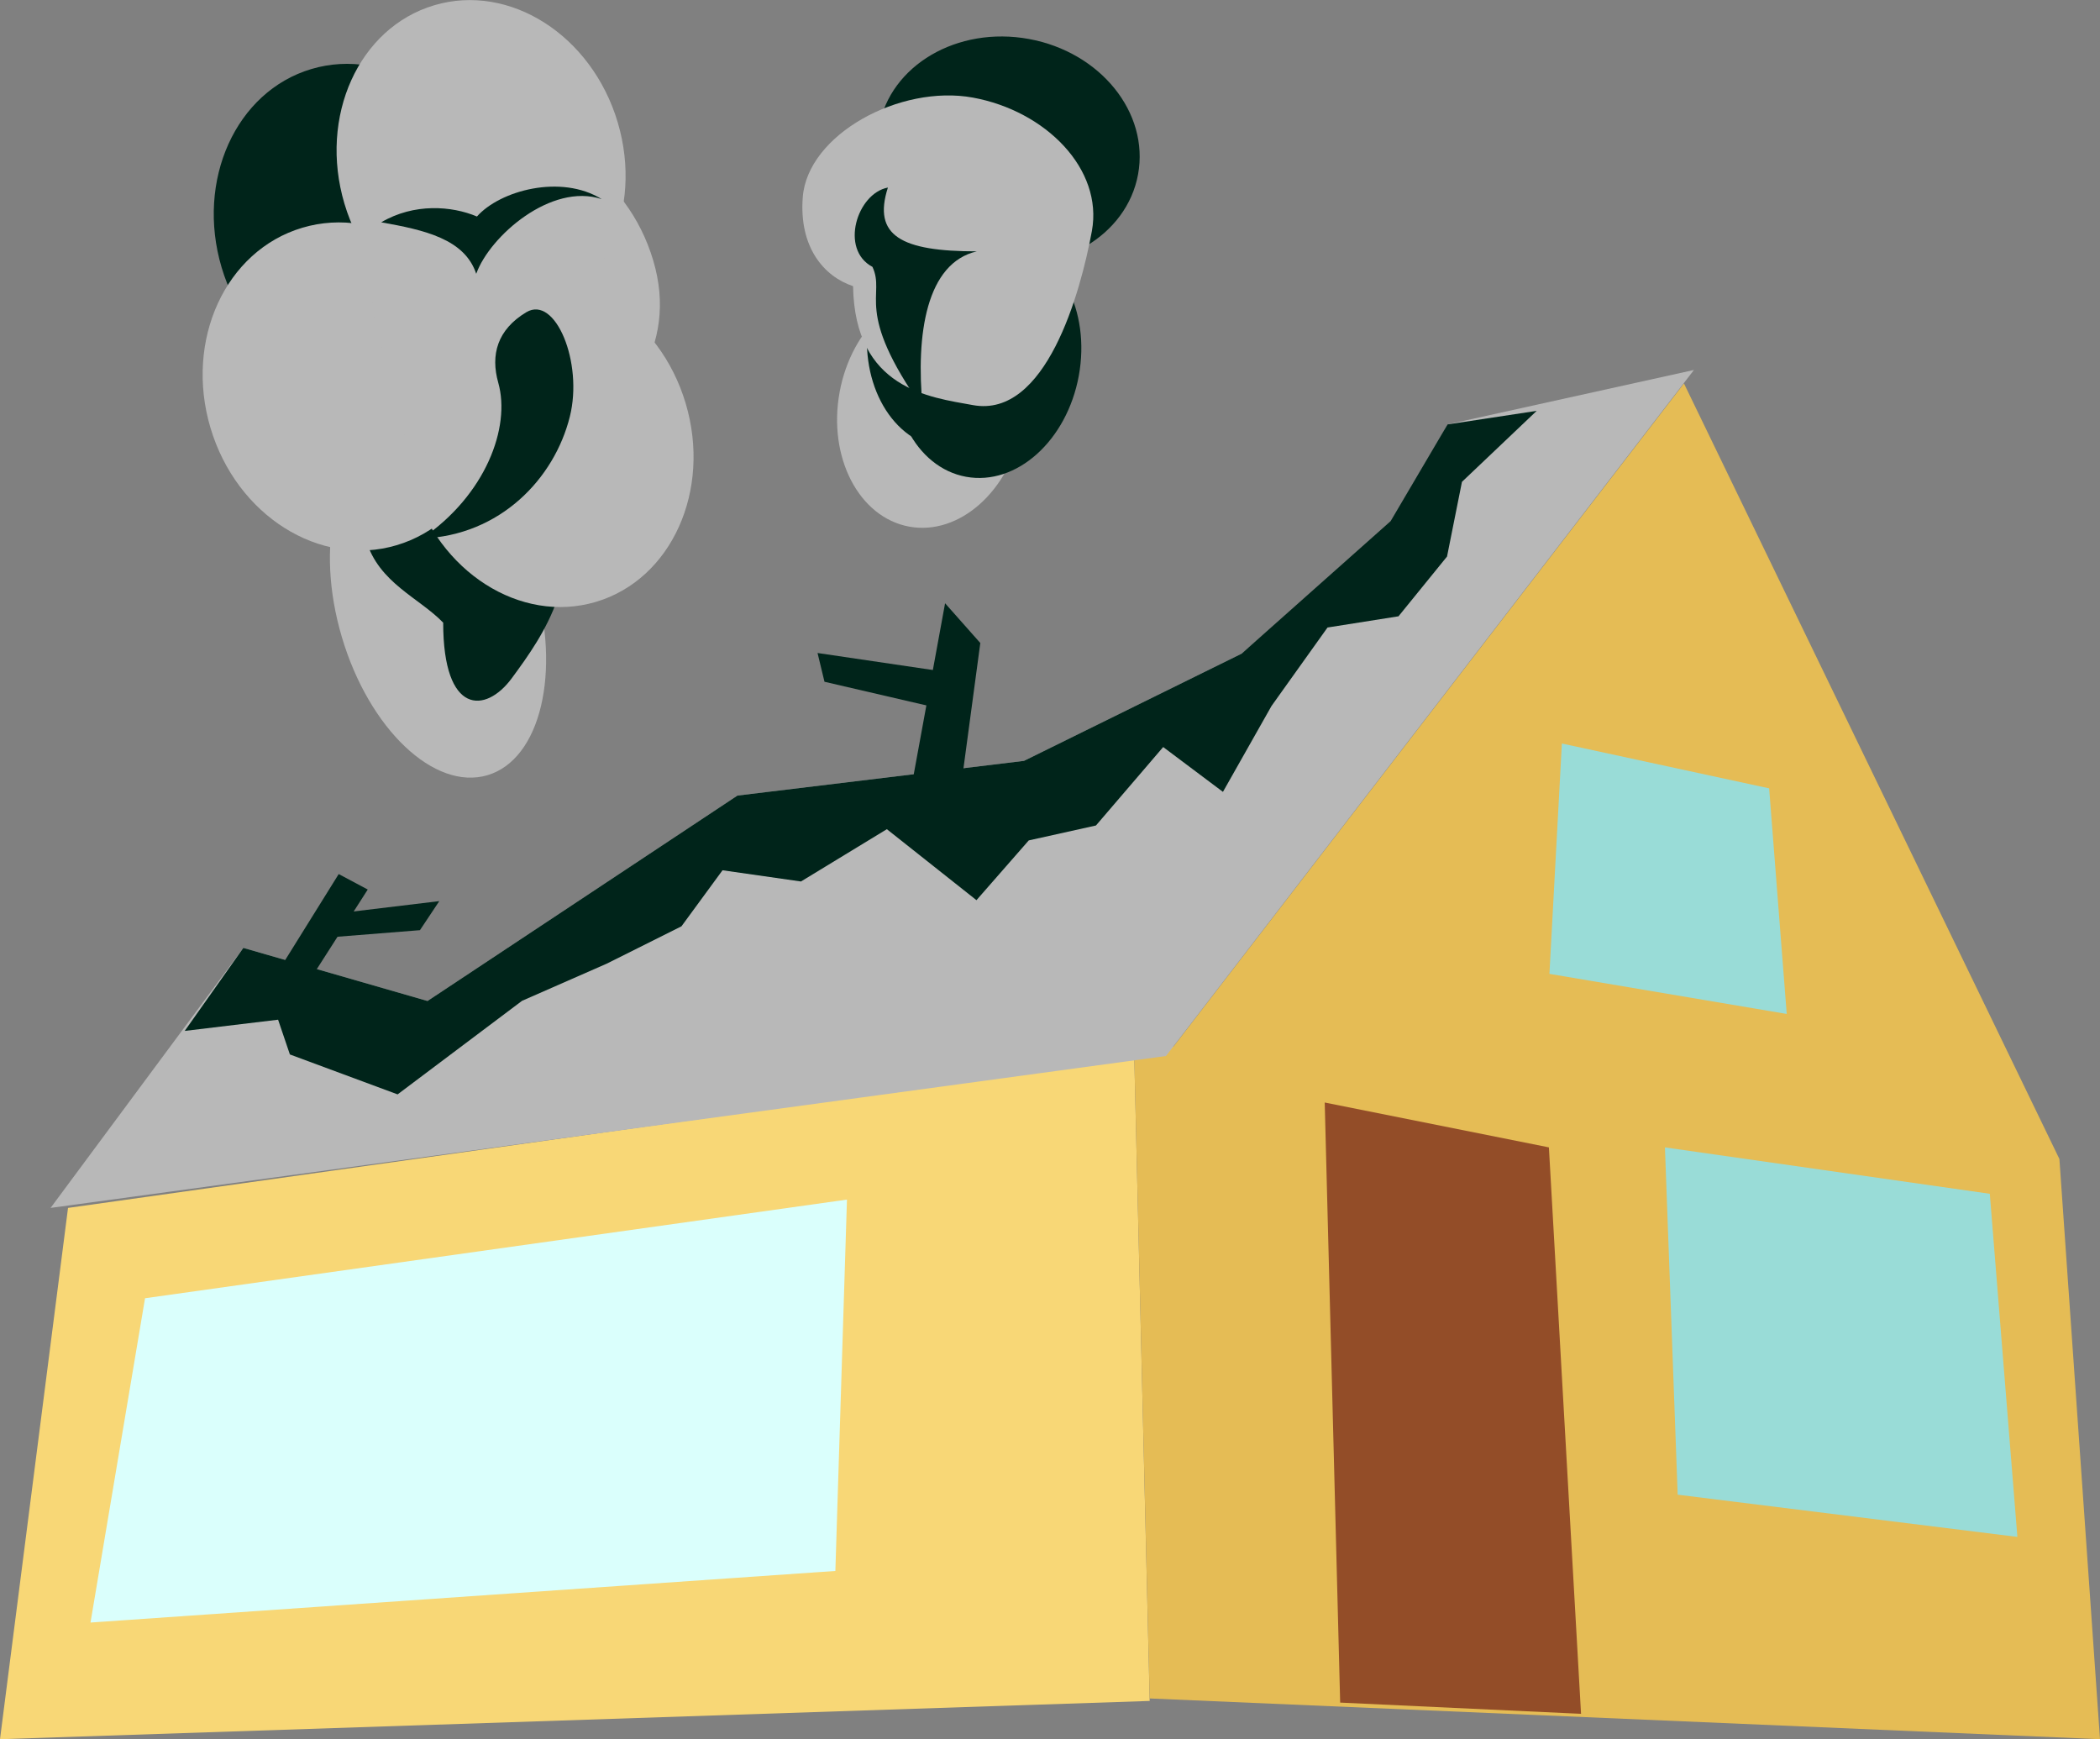 <?xml version="1.0" encoding="UTF-8"?>
<svg id="Layer_2" data-name="Layer 2" xmlns="http://www.w3.org/2000/svg" viewBox="0 0 441.76 365.82">
  <rect x="0" y="0" width="441.76" height="365.82" fill="#808080" stroke="none"/>
  <defs>
    <style>
      .cls-1 {
        fill: #b8b8b8;
      }

      .cls-2 {
        fill: #e5bc55;
      }

      .cls-3 {
        fill: #f8d776;
      }

      .cls-4 {
        fill: #934d28;
      }

      .cls-5 {
        fill: #dafffc;
      }

      .cls-6 {
        fill: #00241a;
      }

      .cls-7 {
        fill: #99dcd7;
      }
    </style>
  </defs>
  <ellipse class="cls-6" cx="75.37" cy="47.7" rx="29.99" ry="34.62" transform="translate(-10.47 23.45) rotate(-16.55)"/>
  <polygon class="cls-3" points="14.31 254.07 0 365.82 241.85 357.77 238.61 222.47 14.31 254.07"/>
  <polygon class="cls-2" points="241.85 357.25 238.61 222.47 246.86 220.12 354.24 80.65 433.22 243.78 441.76 365.82 241.85 357.25"/>
  <polygon class="cls-4" points="278.67 231.9 281.92 358.12 332.59 360.48 325.83 241.34 278.67 231.9"/>
  <polygon class="cls-7" points="350.24 241.34 418.58 251.1 424.38 323.27 352.92 314.39 350.24 241.34"/>
  <polygon class="cls-5" points="178.17 252.32 30.51 273.07 19.04 341.28 175.73 330.43 178.17 252.32"/>
  <polygon class="cls-7" points="328.56 156.39 325.94 204.84 375.86 213.27 372.16 165.82 328.56 156.39"/>
  <polygon class="cls-1" points="10.64 254.07 245.28 222.12 356.34 77.82 304.51 89.27 293.15 110.22 261.19 137.49 215.41 160.04 155.13 167.34 89.93 210.55 51.19 199.38 10.64 254.07"/>
  <polygon class="cls-6" points="38.86 216.84 58.5 214.48 60.98 221.79 83.64 230.19 109.82 210.51 127.64 202.69 143.35 194.84 151.99 183.05 168.49 185.41 186.56 174.41 205.41 189.34 216.41 176.77 230.55 173.63 244.69 157.13 257.26 166.56 267.48 148.49 279.26 131.99 294.19 129.63 304.4 117.06 307.54 101.35 323.26 86.42 304.51 89.27 292.54 109.61 261.19 137.49 215.41 160.04 155.13 167.34 89.93 210.55 51.19 199.38 38.86 216.84"/>
  <polygon class="cls-6" points="198.81 126.89 191.14 168.75 201.97 166.86 206.22 135.25 198.81 126.89"/>
  <g>
    <ellipse class="cls-1" cx="92.15" cy="128.03" rx="21.09" ry="36.53" transform="translate(-32.66 31.56) rotate(-16.55)"/>
    <path class="cls-6" d="M117.46,101.64c5.75,19.34-2.89,31.65-9.81,41.03-5.47,7.42-14.42,7.83-14.42-11.7-5.05-5.24-13.54-8.34-16.21-17.31-5.75-19.34-1.36-37.71,9.81-41.03s24.88,9.67,30.63,29.01Z"/>
    <ellipse class="cls-1" cx="73.52" cy="81.28" rx="30.51" ry="34.83" transform="translate(-20.11 24.32) rotate(-16.55)"/>
    <ellipse class="cls-1" cx="115.5" cy="93.4" rx="29.99" ry="34.62" transform="translate(-21.82 36.78) rotate(-16.55)"/>
    <path class="cls-1" d="M137.41,54.77c5.45,18.33-5.77,31.61-18.88,41.73-24.91,19.21-33.16-6.31-38.61-24.64s3-37.01,18.88-41.73c15.87-4.72,33.16,6.31,38.61,24.64Z"/>
    <ellipse class="cls-1" cx="101.2" cy="34.28" rx="29.99" ry="34.62" transform="translate(-5.57 30.26) rotate(-16.55)"/>
  </g>
  <ellipse class="cls-6" cx="212.17" cy="31.68" rx="23.87" ry="27.71" transform="translate(142.76 234.67) rotate(-79.62)"/>
  <ellipse class="cls-1" cx="195.81" cy="86.01" rx="25.18" ry="19.5" transform="translate(75.92 263.11) rotate(-79.62)"/>
  <ellipse class="cls-6" cx="207.77" cy="75.52" rx="25.18" ry="19.5" transform="translate(96.04 266.28) rotate(-79.62)"/>
  <ellipse class="cls-6" cx="202.08" cy="69.42" rx="25.18" ry="19.5" transform="translate(97.38 255.67) rotate(-79.62)"/>
  <path class="cls-1" d="M229.69,48.6c-2.39,13.04-9.7,39.42-25.02,36.61-9.13-1.67-24.83-3.34-25.22-25.02-6.1-2.03-11.39-8.14-10.58-18.71,1.02-13.22,20.48-23.76,35.8-20.95,15.32,2.81,27.41,15.02,25.02,28.07Z"/>
  <polygon class="cls-6" points="57.83 205.41 71.25 183.85 77.36 187.1 64.34 207.44 57.83 205.41"/>
  <polygon class="cls-6" points="72.07 191.99 92.41 189.54 88.34 195.65 68 197.27 72.07 191.99"/>
  <polygon class="cls-6" points="200.23 141.52 171.98 137.35 173.44 143.4 198.91 149.31 200.23 141.52"/>
  <path class="cls-6" d="M88.75,113.27c13.42-9.15,18.71-23.39,16.07-32.75-1.67-5.9-.2-11.19,5.9-14.85s12,10.58,9.15,21.97c-3.25,13.02-14.64,25.02-31.12,25.63Z"/>
  <path class="cls-6" d="M80.2,46.76c9.15,1.63,17.54,3.51,19.98,10.83,2.85-7.93,15.79-19.22,26.39-15.71-8.54-5.29-21.36-1.83-26.24,3.66-5.29-2.24-13.22-2.85-20.14,1.22Z"/>
  <path class="cls-6" d="M194.1,85.82c-1.51-15.64.81-30.51,11.39-32.95-15.86,0-21.97-3.25-18.71-13.42-6.51,1.22-10.17,13.02-3.25,16.68,2.85,6.1-4.07,8.95,10.58,29.69Z"/>
</svg>